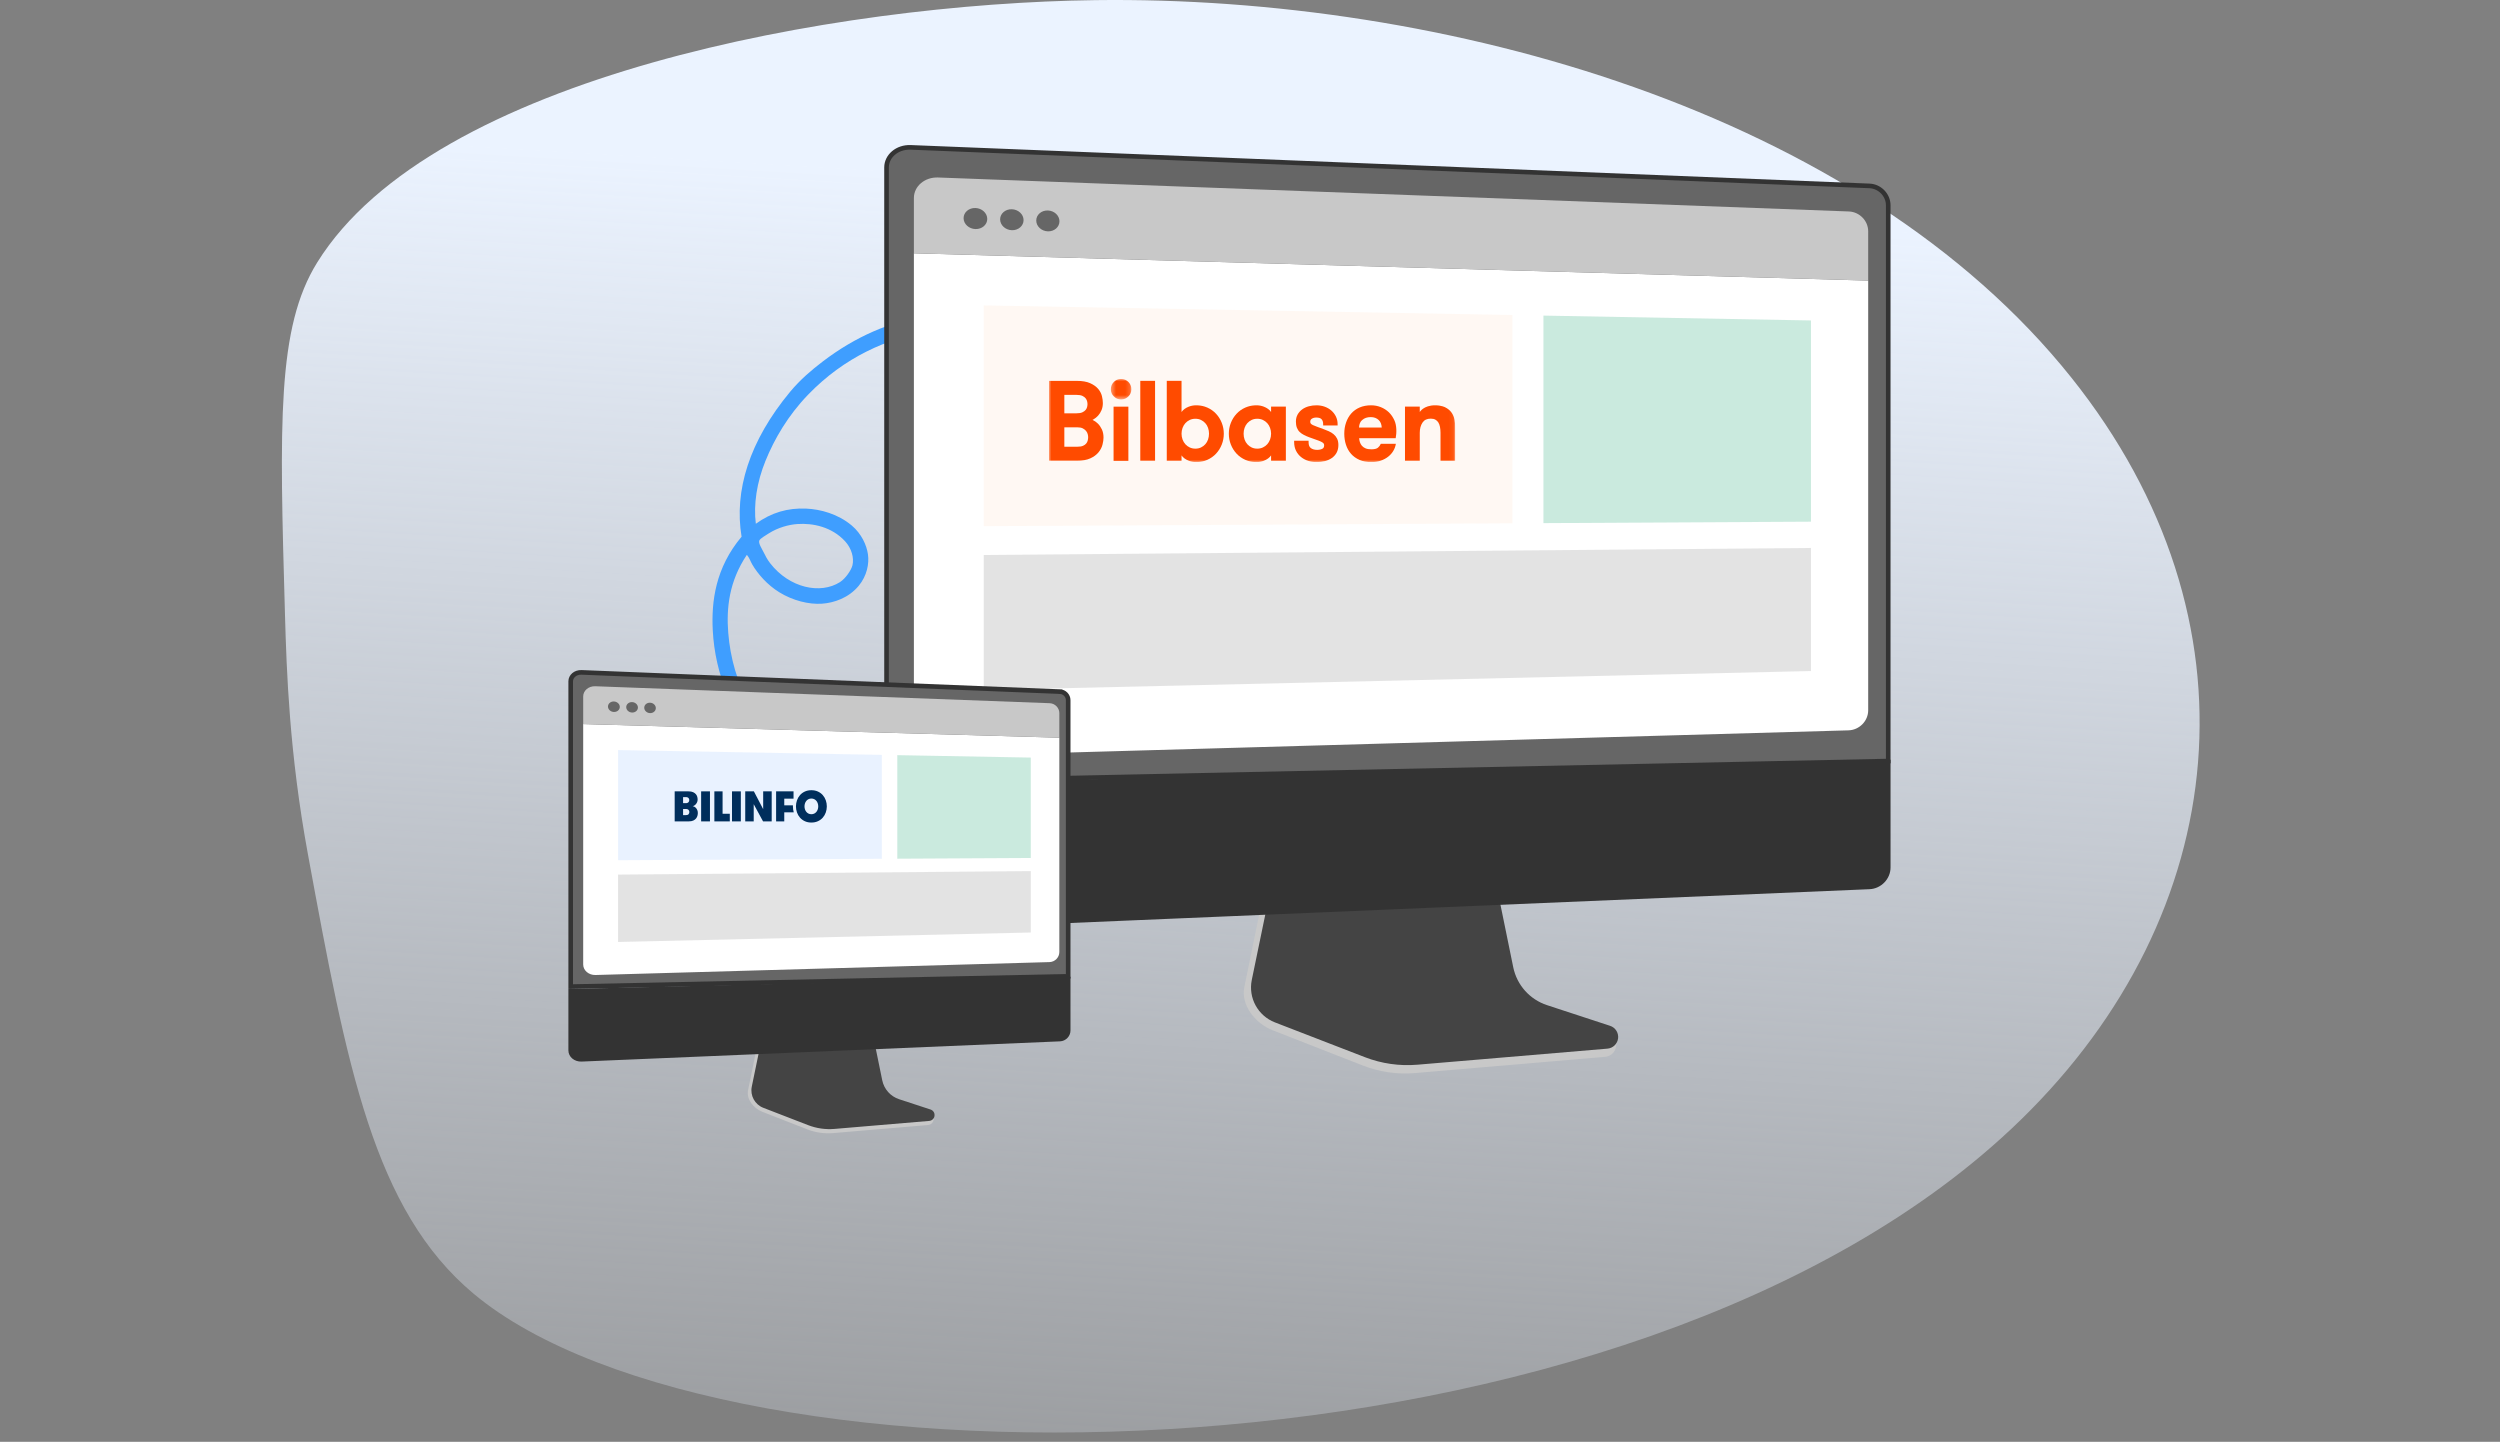 <svg width="541" height="312" viewBox="0 0 541 312" fill="none" xmlns="http://www.w3.org/2000/svg">
  <rect x="0" y="0" width="541" height="312" fill="#808080" stroke="none"/>
  <path d="M237.037 0.028C180.766 0.756 93.704 16.455 68.645 56.796C59.892 70.886 60.486 91.6 61.671 133.027C62.019 145.203 62.596 162.951 66.654 184.971C75.079 230.715 80.815 261.856 102.524 279.989C156.919 325.425 353.408 324.112 437.315 242.314C483.087 197.692 490.128 134.217 448.276 81.757C402.195 24 312.369 -0.949 237.037 0.028Z" fill="url(#paint0_linear_0_1)"/>
  <path fill-rule="evenodd" clip-rule="evenodd" d="M164.323 116.951C164.048 117.532 164.923 118.835 165.232 119.476C165.58 120.194 166.044 121.09 166.665 121.89C170.856 127.275 177.545 128.648 181.753 125.978C183.002 125.187 184.238 123.326 184.473 122.322C184.85 120.704 184.275 118.652 182.877 117.133C180 114.005 175.898 113.167 172.542 113.403C170.68 113.536 168.365 114.152 166.328 115.446C165.626 115.891 164.526 116.523 164.323 116.951ZM178.06 78.215C185.122 72.827 192.798 69.548 199.963 68.555C200.005 68.591 200.049 68.628 200.09 68.662C200.27 69.694 200.376 70.733 200.633 71.756C192.132 73.251 182.769 77.21 174.857 85.425C170.491 89.954 167.583 94.99 165.663 99.705C163.768 104.356 163.037 109.183 163.561 113.343C166.978 110.893 170.448 109.892 174.46 110.063C177.506 110.195 181.311 111.188 184.319 113.721C186.44 115.508 187.543 117.972 187.827 119.969C188.114 121.968 187.618 124.603 185.831 126.762C183.629 129.422 180.434 130.462 177.874 130.64C175.044 130.837 171.551 129.968 168.642 128.169C166.018 126.546 163.999 124.217 162.789 122.154C162.382 121.458 162.159 120.659 161.619 120.072C157.779 125.786 157.164 131.582 157.591 136.931C157.807 139.648 158.286 142.304 159.06 144.984C159.42 146.23 159.867 147.446 160.361 148.656C159.368 149.188 158.379 149.732 157.395 150.28C155.551 145.845 154.49 141.17 154.244 136.429C153.919 130.133 154.823 122.867 160.478 116.144C158.832 106.243 162.119 95.438 171.022 84.735C173.167 82.156 175.647 80.055 178.06 78.215Z" fill="#3F9EFF"/>
  <path d="M334.316 219.152C330.577 217.912 327.783 214.739 326.995 210.839L321.553 183.906L275.004 185.56L269.275 213.617C268.473 217.547 271.684 221.489 275.383 222.936L294.858 230.556C298.48 231.974 302.375 232.538 306.244 232.207L347.403 228.686C348.606 228.583 349.571 227.637 349.711 226.424C349.85 225.21 350.694 223.848 349.546 223.468L334.316 219.152Z" fill="#C8C8C8"/>
  <path d="M334.777 217.514C331.042 216.29 328.251 213.157 327.464 209.305L322.027 182.71L276.612 184.344L270.888 212.049C270.086 215.929 272.208 219.82 275.903 221.249L295.358 228.773C298.976 230.172 302.867 230.73 306.733 230.403L347.85 226.927C349.052 226.825 350.016 225.891 350.156 224.693C350.296 223.495 349.573 222.364 348.426 221.988L334.777 217.514Z" fill="#444444"/>
  <path d="M408.612 44.416V164.69L191.847 169.192V36.239C191.847 33.79 194.138 31.773 197.075 31.89C197.075 31.89 197.075 31.89 197.075 31.89L404.551 40.23C406.788 40.32 408.612 42.212 408.612 44.416Z" fill="#666666" stroke="#333333"/>
  <path d="M197.765 54.813V159.066C197.765 161.668 200.17 163.729 203.102 163.646L400.009 158.046C402.359 157.979 404.277 156.026 404.277 153.705V60.723L197.765 54.813Z" fill="white"/>
  <path d="M404.277 60.723V50.052C404.277 47.779 402.398 45.849 400.097 45.762L202.993 38.409C200.121 38.302 197.765 40.299 197.765 42.848V54.812L404.277 60.723Z" fill="#C8C8C8"/>
  <path d="M213.643 47.374C213.643 48.63 212.498 49.612 211.085 49.568C209.668 49.524 208.519 48.467 208.519 47.206C208.519 45.947 209.668 44.964 211.085 45.013C212.497 45.061 213.643 46.118 213.643 47.374Z" fill="#666666"/>
  <path d="M221.501 47.632C221.501 48.883 220.368 49.861 218.967 49.818C217.565 49.773 216.427 48.72 216.427 47.467C216.427 46.213 217.566 45.233 218.967 45.282C220.368 45.328 221.501 46.38 221.501 47.632Z" fill="#666666"/>
  <path d="M229.267 47.888C229.267 49.133 228.145 50.108 226.759 50.065C225.371 50.02 224.244 48.973 224.244 47.724C224.244 46.474 225.371 45.501 226.759 45.548C228.147 45.594 229.267 46.641 229.267 47.888Z" fill="#666666"/>
  <path d="M191.347 169.702V196.357C191.347 199.15 193.938 201.327 197.096 201.193L404.571 192.422C407.072 192.316 409.113 190.203 409.113 187.727V164.406L191.347 169.702Z" fill="#333333"/>
  <path opacity="0.05" d="M327.289 113.242L212.884 113.862V66.092L327.289 68.173V113.242Z" fill="#FA6400"/>
  <path d="M391.892 112.892L334.001 113.205V68.295L391.892 69.348V112.892Z" fill="#CAEADE"/>
  <path opacity="0.5" d="M391.892 145.213L212.884 149.32V120.1L391.892 118.578V145.213Z" fill="#C8C8C8"/>
  <path d="M194.334 238.685C192.468 238.067 191.074 236.484 190.681 234.538L187.966 221.1L164.74 221.925L161.882 235.924C161.482 237.885 163.084 239.852 164.93 240.574L174.647 244.376C176.454 245.083 178.397 245.364 180.327 245.199L200.863 243.442C201.464 243.391 201.945 242.919 202.015 242.314C202.085 241.708 202.506 241.029 201.933 240.839L194.334 238.685Z" fill="#C8C8C8"/>
  <path d="M194.564 237.868C192.701 237.257 191.308 235.694 190.915 233.772L188.203 220.503L165.543 221.318L162.687 235.142C162.287 237.078 163.345 239.019 165.189 239.732L174.896 243.486C176.702 244.184 178.643 244.462 180.572 244.299L201.087 242.565C201.686 242.514 202.168 242.048 202.237 241.45C202.307 240.852 201.947 240.288 201.374 240.101L194.564 237.868Z" fill="#444444"/>
  <path d="M231.153 151.501V211.267L123.5 213.502V147.422C123.5 146.372 124.492 145.448 125.848 145.502C125.848 145.502 125.848 145.502 125.848 145.502L229.367 149.664L229.387 149.164L229.367 149.664C230.351 149.703 231.153 150.538 231.153 151.501Z" fill="#666666" stroke="#333333"/>
  <path d="M126.202 156.689V208.706C126.202 210.004 127.402 211.032 128.865 210.991L227.111 208.197C228.283 208.163 229.24 207.189 229.24 206.031V159.638L126.202 156.689Z" fill="white"/>
  <path d="M229.241 159.638V154.314C229.241 153.18 228.303 152.216 227.155 152.173L128.81 148.504C127.377 148.451 126.202 149.447 126.202 150.719V156.689L229.241 159.638Z" fill="#C8C8C8"/>
  <path d="M134.124 152.977C134.124 153.604 133.553 154.094 132.848 154.072C132.141 154.05 131.567 153.522 131.567 152.893C131.567 152.265 132.141 151.775 132.848 151.799C133.552 151.823 134.124 152.351 134.124 152.977Z" fill="#666666"/>
  <path d="M138.045 153.106C138.045 153.73 137.48 154.218 136.781 154.197C136.081 154.175 135.514 153.649 135.514 153.024C135.514 152.398 136.082 151.91 136.781 151.934C137.48 151.957 138.045 152.482 138.045 153.106Z" fill="#666666"/>
  <path d="M141.92 153.234C141.92 153.855 141.36 154.341 140.668 154.32C139.976 154.298 139.414 153.775 139.414 153.152C139.414 152.528 139.976 152.043 140.668 152.066C141.361 152.089 141.92 152.612 141.92 153.234Z" fill="#666666"/>
  <path d="M123 214.013V227.312C123 228.706 124.293 229.792 125.868 229.725L229.387 225.348C230.635 225.296 231.653 224.241 231.653 223.006V211.37L123 214.013Z" fill="#333333"/>
  <path opacity="0.5" d="M190.828 185.842L133.746 186.152V162.317L190.828 163.355V185.842Z" fill="#D4E6FF"/>
  <path d="M223.061 185.667L194.177 185.824V163.416L223.061 163.941V185.667Z" fill="#CAEADE"/>
  <path opacity="0.5" d="M223.061 201.794L133.746 203.843V189.264L223.061 188.505V201.794Z" fill="#C8C8C8"/>
  <g clip-path="url(#clip0_0_1)">
    <path d="M147.818 175.066V176.394H148.435C148.708 176.394 148.899 176.326 149.01 176.19C149.12 176.054 149.175 175.899 149.175 175.726C149.175 175.664 149.165 175.594 149.144 175.517C149.124 175.439 149.086 175.367 149.031 175.298C148.976 175.23 148.901 175.175 148.805 175.131C148.709 175.088 148.586 175.066 148.435 175.066H147.818V175.066ZM148.418 173.803C148.557 173.803 148.673 173.785 148.766 173.748C148.859 173.711 148.934 173.661 148.992 173.599C149.05 173.538 149.092 173.466 149.118 173.386C149.145 173.306 149.157 173.225 149.157 173.144C149.157 173.076 149.147 173.005 149.127 172.931C149.107 172.857 149.07 172.787 149.018 172.722C148.966 172.657 148.892 172.603 148.797 172.56C148.701 172.516 148.575 172.494 148.418 172.494H147.818V173.803H148.418ZM146 171.25H148.983C149.401 171.25 149.739 171.31 149.997 171.431C150.255 171.552 150.456 171.7 150.601 171.877C150.746 172.053 150.843 172.244 150.893 172.448C150.942 172.652 150.967 172.838 150.967 173.005C150.967 173.209 150.933 173.394 150.867 173.558C150.8 173.722 150.714 173.867 150.61 173.994C150.506 174.121 150.391 174.223 150.266 174.301C150.142 174.378 150.021 174.429 149.905 174.454C150.004 174.466 150.117 174.505 150.245 174.57C150.372 174.635 150.493 174.727 150.606 174.848C150.719 174.969 150.814 175.121 150.893 175.303C150.971 175.486 151.01 175.698 151.01 175.939C151.01 176.106 150.984 176.295 150.932 176.506C150.88 176.716 150.782 176.914 150.641 177.1C150.498 177.286 150.297 177.44 150.036 177.564C149.775 177.688 149.436 177.75 149.018 177.75H146V171.25Z" fill="#002E5C"/>
    <path d="M153.634 171.25H151.726V177.75H153.634V171.25Z" fill="#002E5C"/>
    <path fill-rule="evenodd" clip-rule="evenodd" d="M157.929 176.097V177.75H154.589V171.25H156.366V176.097H157.929Z" fill="#002E5C"/>
    <path d="M160.315 171.25H158.406V177.75H160.315V171.25Z" fill="#002E5C"/>
    <path fill-rule="evenodd" clip-rule="evenodd" d="M165.151 175.104V171.25H166.995V177.75H165.125L163.104 174.026V177.75H161.269V171.25H163.14L165.151 175.104Z" fill="#002E5C"/>
    <path d="M175.579 176.198C175.814 176.198 176.024 176.151 176.209 176.056C176.393 175.961 176.549 175.836 176.675 175.681C176.801 175.526 176.898 175.346 176.966 175.14C177.033 174.935 177.067 174.721 177.067 174.5C177.067 174.279 177.033 174.065 176.966 173.86C176.898 173.654 176.801 173.474 176.675 173.319C176.549 173.164 176.394 173.039 176.209 172.944C176.024 172.85 175.814 172.802 175.579 172.802C175.345 172.802 175.135 172.85 174.95 172.944C174.765 173.039 174.61 173.164 174.484 173.319C174.357 173.474 174.26 173.654 174.193 173.86C174.126 174.065 174.092 174.279 174.092 174.5C174.092 174.721 174.126 174.935 174.193 175.14C174.26 175.346 174.357 175.526 174.484 175.681C174.61 175.836 174.765 175.961 174.95 176.056C175.135 176.15 175.345 176.198 175.579 176.198ZM175.579 178C175.051 178 174.58 177.904 174.167 177.711C173.753 177.518 173.404 177.26 173.12 176.938C172.835 176.615 172.618 176.242 172.468 175.818C172.319 175.395 172.244 174.955 172.244 174.5C172.244 174.045 172.319 173.605 172.468 173.182C172.618 172.758 172.835 172.385 173.12 172.062C173.404 171.74 173.753 171.482 174.167 171.289C174.58 171.097 175.051 171 175.579 171C176.107 171 176.58 171.097 176.997 171.289C177.413 171.482 177.764 171.74 178.048 172.062C178.333 172.385 178.55 172.758 178.699 173.182C178.849 173.605 178.924 174.045 178.924 174.5C178.924 174.955 178.849 175.395 178.699 175.818C178.55 176.242 178.333 176.615 178.048 176.938C177.764 177.26 177.413 177.518 176.997 177.711C176.58 177.904 176.107 178 175.579 178Z" fill="#002E5C"/>
    <path fill-rule="evenodd" clip-rule="evenodd" d="M171.59 174.268H169.715V172.829H171.722V171.25H167.949V177.75H169.715V175.791H171.766C171.645 175.374 171.59 174.943 171.59 174.5C171.59 174.422 171.59 174.268 171.59 174.268Z" fill="#002E5C"/>
  </g>
  <g clip-path="url(#clip1_0_1)">
    <path d="M240.976 99.727H244.18V88H240.976V99.727Z" fill="#FF4B00"/>
    <mask id="mask0_0_1" style="mask-type:luminance" maskUnits="userSpaceOnUse" x="240" y="82" width="5" height="5">
      <path fill-rule="evenodd" clip-rule="evenodd" d="M240.388 82.002H244.828V86.442H240.388V82.002Z" fill="white"/>
    </mask>
    <g mask="url(#mask0_0_1)">
      <path d="M242.596 82.002C241.991 82.002 241.466 82.22 241.036 82.65C240.606 83.081 240.388 83.613 240.388 84.234C240.388 84.839 240.606 85.364 241.036 85.793C241.466 86.223 241.991 86.442 242.596 86.442C243.217 86.442 243.75 86.223 244.18 85.793C244.61 85.363 244.828 84.839 244.828 84.234C244.828 83.613 244.61 83.081 244.18 82.65C243.75 82.22 243.216 82.002 242.596 82.002Z" fill="#FF4B00"/>
    </g>
    <mask id="mask1_0_1" style="mask-type:luminance" maskUnits="userSpaceOnUse" x="227" y="82" width="88" height="18">
      <path fill-rule="evenodd" clip-rule="evenodd" d="M227 100H314.925V82.002H227V100Z" fill="white"/>
    </mask>
    <g mask="url(#mask1_0_1)">
      <path d="M246.758 99.714H249.956V82.408H246.758V99.714Z" fill="#FF4B00"/>
    </g>
    <mask id="mask2_0_1" style="mask-type:luminance" maskUnits="userSpaceOnUse" x="227" y="82" width="88" height="18">
      <path fill-rule="evenodd" clip-rule="evenodd" d="M227 100H314.925V82.002H227V100Z" fill="white"/>
    </mask>
    <g mask="url(#mask2_0_1)">
      <path d="M288.588 93.959C288.281 93.703 287.927 93.487 287.537 93.318C287.165 93.157 286.787 93.004 286.4 92.858C285.889 92.666 285.442 92.502 285.058 92.367C284.688 92.236 284.376 92.111 284.13 91.996C283.916 91.896 283.757 91.786 283.659 91.668C283.577 91.572 283.538 91.443 283.538 91.276C283.538 90.977 283.644 90.768 283.871 90.616C284.13 90.444 284.455 90.356 284.839 90.356C285.385 90.356 285.772 90.479 285.99 90.723C286.22 90.978 286.331 91.323 286.331 91.776V92.075H289.459V91.776C289.459 91.193 289.337 90.644 289.095 90.143C288.855 89.648 288.526 89.215 288.116 88.855C287.708 88.498 287.223 88.215 286.674 88.012C285.599 87.615 284.296 87.63 283.223 87.921C282.688 88.065 282.209 88.289 281.798 88.588C281.383 88.891 281.05 89.265 280.807 89.698C280.56 90.138 280.434 90.653 280.434 91.228C280.434 91.741 280.505 92.186 280.645 92.551C280.788 92.926 280.998 93.245 281.27 93.499C281.527 93.739 281.834 93.951 282.184 94.131C282.519 94.303 282.887 94.464 283.277 94.61C283.87 94.835 284.383 95.019 284.817 95.163C285.231 95.301 285.581 95.437 285.858 95.568C286.107 95.685 286.292 95.81 286.408 95.938C286.501 96.043 286.547 96.18 286.547 96.36C286.547 96.843 286.335 97.014 286.177 97.101C285.873 97.267 285.487 97.351 285.031 97.351C284.476 97.351 284.017 97.222 283.666 96.966C283.339 96.729 283.179 96.304 283.179 95.667V95.369H280.052V95.667C280.052 96.364 280.188 96.99 280.453 97.53C280.718 98.068 281.083 98.528 281.536 98.895C281.984 99.259 282.503 99.538 283.076 99.722C283.644 99.907 284.253 100 284.888 100C285.51 100 286.114 99.929 286.679 99.788C287.251 99.645 287.762 99.422 288.195 99.124C288.639 98.82 288.991 98.427 289.245 97.957C289.498 97.486 289.626 96.932 289.626 96.312C289.626 95.759 289.532 95.288 289.344 94.914C289.16 94.545 288.905 94.223 288.588 93.959Z" fill="#FF4B00"/>
    </g>
    <mask id="mask3_0_1" style="mask-type:luminance" maskUnits="userSpaceOnUse" x="227" y="82" width="88" height="18">
      <path fill-rule="evenodd" clip-rule="evenodd" d="M227 100H314.925V82.002H227V100Z" fill="white"/>
    </mask>
    <g mask="url(#mask3_0_1)">
      <path d="M312.741 88.144C313.334 88.435 313.809 88.838 314.156 89.34C314.45 89.789 314.654 90.29 314.764 90.835C314.871 91.361 314.925 92.024 314.925 92.803V99.713H311.726V93.663C311.726 93.208 311.688 92.777 311.612 92.382C311.54 92.007 311.421 91.683 311.258 91.421C311.1 91.168 310.893 90.971 310.625 90.819C310.362 90.67 310.021 90.595 309.613 90.595C308.803 90.595 308.224 90.869 307.842 91.432C307.441 92.022 307.237 92.773 307.237 93.663V99.713H304.039V87.993H307.237V89.161C307.237 89.161 308.051 87.707 310.569 87.707C311.969 87.707 312.741 88.144 312.741 88.144Z" fill="#FF4B00"/>
    </g>
    <mask id="mask4_0_1" style="mask-type:luminance" maskUnits="userSpaceOnUse" x="227" y="82" width="88" height="18">
      <path fill-rule="evenodd" clip-rule="evenodd" d="M227 100H314.925V82.002H227V100Z" fill="white"/>
    </mask>
    <g mask="url(#mask4_0_1)">
      <path fill-rule="evenodd" clip-rule="evenodd" d="M237.568 91.656C237.909 91.989 238.201 92.41 238.439 92.909C238.68 93.416 238.801 94.016 238.801 94.692C238.801 95.145 238.726 95.664 238.577 96.233C238.424 96.821 238.132 97.38 237.709 97.895C237.284 98.413 236.687 98.85 235.934 99.193C235.183 99.535 234.203 99.708 233.02 99.708H227V82.418H232.996C234.177 82.418 235.149 82.584 235.883 82.909C236.62 83.235 237.204 83.646 237.621 84.13C238.039 84.616 238.321 85.151 238.459 85.719C238.591 86.264 238.658 86.769 238.658 87.219C238.658 87.78 238.562 88.295 238.373 88.75C238.186 89.2 237.94 89.597 237.641 89.93C237.342 90.263 237.001 90.54 236.625 90.753C236.555 90.793 236.485 90.831 236.415 90.866L236.482 90.896C236.862 91.069 237.227 91.324 237.568 91.656ZM235.247 88.094C235.194 88.313 235.085 88.523 234.922 88.718C234.761 88.915 234.525 89.085 234.224 89.226C233.921 89.366 233.508 89.438 232.996 89.438H230.323V85.455H232.996C233.507 85.455 233.921 85.526 234.224 85.666C234.523 85.806 234.758 85.98 234.92 86.181C235.083 86.386 235.193 86.601 235.247 86.822C235.305 87.061 235.334 87.276 235.334 87.458C235.334 87.64 235.305 87.855 235.247 88.094ZM235.063 95.968C234.902 96.17 234.669 96.338 234.372 96.47C234.068 96.604 233.653 96.672 233.139 96.672H230.323V92.474H233.163C233.639 92.474 234.027 92.551 234.318 92.703C234.616 92.86 234.855 93.048 235.028 93.262C235.2 93.475 235.318 93.704 235.379 93.94C235.444 94.195 235.478 94.415 235.478 94.597C235.478 94.812 235.448 95.051 235.389 95.308C235.335 95.543 235.226 95.765 235.063 95.968Z" fill="#FF4B00"/>
    </g>
    <mask id="mask5_0_1" style="mask-type:luminance" maskUnits="userSpaceOnUse" x="227" y="82" width="88" height="18">
      <path fill-rule="evenodd" clip-rule="evenodd" d="M227 100H314.925V82.002H227V100Z" fill="white"/>
    </mask>
    <g mask="url(#mask5_0_1)">
      <path fill-rule="evenodd" clip-rule="evenodd" d="M275.062 89.161V87.994H278.261V93.853V99.713H275.062V98.546C274.748 99.03 274.169 99.451 273.472 99.713C272.995 99.893 272.464 100 271.923 100C271.251 100 270.615 99.903 270.025 99.713C269.841 99.654 269.661 99.586 269.486 99.509C268.752 99.184 268.112 98.73 267.585 98.161C267.061 97.596 266.648 96.934 266.356 96.194C266.065 95.455 265.918 94.668 265.918 93.853C265.918 93.039 266.065 92.251 266.356 91.512C266.648 90.773 267.061 90.111 267.585 89.545C268.112 88.977 268.752 88.523 269.486 88.198C269.661 88.121 269.841 88.053 270.025 87.994C270.615 87.804 271.251 87.707 271.923 87.707C272.464 87.707 272.995 87.814 273.472 87.994C274.169 88.256 274.748 88.677 275.062 89.161ZM274.232 96.136C274.492 95.848 274.697 95.503 274.842 95.11C274.989 94.716 275.062 94.293 275.062 93.853C275.062 93.414 274.989 92.991 274.842 92.596C274.697 92.204 274.492 91.859 274.232 91.57C273.972 91.283 273.655 91.05 273.288 90.877C272.924 90.705 272.513 90.618 272.066 90.618C271.619 90.618 271.213 90.705 270.858 90.876C270.497 91.049 270.183 91.282 269.924 91.57C269.665 91.858 269.464 92.202 269.326 92.592C269.187 92.987 269.117 93.411 269.117 93.853C269.117 94.296 269.187 94.72 269.326 95.115C269.464 95.505 269.665 95.849 269.924 96.136C270.183 96.424 270.497 96.658 270.858 96.831C271.213 97.001 271.619 97.088 272.066 97.088C272.513 97.088 272.924 97.001 273.288 96.83C273.655 96.657 273.972 96.424 274.232 96.136Z" fill="#FF4B00"/>
    </g>
    <mask id="mask6_0_1" style="mask-type:luminance" maskUnits="userSpaceOnUse" x="227" y="82" width="88" height="18">
      <path fill-rule="evenodd" clip-rule="evenodd" d="M227 100H314.925V82.002H227V100Z" fill="white"/>
    </mask>
    <g mask="url(#mask6_0_1)">
      <path fill-rule="evenodd" clip-rule="evenodd" d="M255.686 99.713H252.488V82.408H255.686V89.161C256 88.677 256.58 88.256 257.276 87.993C257.753 87.814 258.285 87.707 258.826 87.707C259.497 87.707 260.133 87.804 260.723 87.993C260.908 88.052 261.088 88.121 261.263 88.198C261.996 88.523 262.636 88.976 263.163 89.546C263.688 90.111 264.101 90.773 264.392 91.513C264.683 92.251 264.831 93.039 264.831 93.853C264.831 94.668 264.683 95.456 264.392 96.195C264.101 96.934 263.688 97.596 263.163 98.161C262.636 98.73 261.996 99.183 261.263 99.509C261.088 99.586 260.908 99.654 260.723 99.713C260.133 99.903 259.497 100 258.826 100C258.285 100 257.753 99.893 257.276 99.713C256.58 99.451 256 99.03 255.686 98.546V99.713ZM256.517 91.571C256.257 91.859 256.051 92.204 255.906 92.596C255.759 92.99 255.686 93.414 255.686 93.853C255.686 94.293 255.759 94.716 255.906 95.111C256.051 95.503 256.257 95.848 256.517 96.136C256.776 96.424 257.093 96.657 257.461 96.83C257.824 97.001 258.235 97.088 258.683 97.088C259.129 97.088 259.536 97.001 259.891 96.831C260.251 96.659 260.566 96.425 260.825 96.136C261.084 95.849 261.285 95.505 261.422 95.115C261.561 94.721 261.632 94.296 261.632 93.853C261.632 93.411 261.561 92.987 261.422 92.592C261.285 92.202 261.084 91.858 260.825 91.571C260.566 91.283 260.251 91.049 259.891 90.877C259.536 90.705 259.129 90.619 258.683 90.619C258.235 90.619 257.824 90.705 257.461 90.877C257.093 91.05 256.776 91.283 256.517 91.571Z" fill="#FF4B00"/>
    </g>
    <mask id="mask7_0_1" style="mask-type:luminance" maskUnits="userSpaceOnUse" x="227" y="82" width="88" height="18">
      <path fill-rule="evenodd" clip-rule="evenodd" d="M227 100H314.925V82.002H227V100Z" fill="white"/>
    </mask>
    <g mask="url(#mask7_0_1)">
      <path fill-rule="evenodd" clip-rule="evenodd" d="M300.565 89.236C301.06 89.714 301.43 90.29 301.729 90.918C302.277 92.068 302.243 93.697 302.026 94.823H294.112C294.149 95.195 294.204 95.441 294.278 95.673C294.376 95.982 294.528 96.255 294.731 96.486C294.93 96.712 295.195 96.894 295.516 97.028C295.845 97.163 296.264 97.232 296.764 97.232C297.435 97.232 297.916 97.111 298.193 96.874C298.466 96.641 298.667 96.357 298.807 96.04H302.062L302.048 96.123C301.962 96.635 301.777 97.132 301.496 97.599C301.216 98.067 300.841 98.484 300.385 98.839C299.931 99.192 299.396 99.477 298.795 99.685C298.193 99.894 297.51 100 296.764 100C295.788 100 294.925 99.839 294.197 99.522C293.468 99.203 292.85 98.76 292.362 98.204C291.875 97.651 291.505 96.989 291.263 96.237C291.023 95.495 290.902 94.693 290.902 93.853C290.902 92.996 291.033 92.184 291.289 91.441C291.547 90.691 291.923 90.032 292.409 89.48C292.897 88.924 293.512 88.484 294.234 88.174C294.953 87.864 295.78 87.707 296.692 87.707C297.443 87.707 298.16 87.843 298.821 88.111C299.484 88.38 300.069 88.757 300.565 89.236ZM296.62 90.261C295.875 90.261 295.274 90.464 294.785 90.882C294.368 91.237 294.139 91.739 294.089 92.514H299.009C298.96 91.774 298.746 91.28 298.359 90.905C297.912 90.472 297.342 90.261 296.62 90.261Z" fill="#FF4B00"/>
    </g>
  </g>
  <defs>
    <linearGradient id="paint0_linear_0_1" x1="277.084" y1="41.453" x2="254.805" y2="412.764" gradientUnits="userSpaceOnUse">
      <stop stop-color="#EBF3FF"/>
      <stop offset="1" stop-color="#EBF3FF" stop-opacity="0"/>
    </linearGradient>
    <clipPath id="clip0_0_1">
      <rect width="33" height="7" fill="white" transform="translate(146 171)"/>
    </clipPath>
    <clipPath id="clip1_0_1">
      <rect width="87.944" height="18" fill="white" transform="translate(227 82)"/>
    </clipPath>
  </defs>
</svg>
